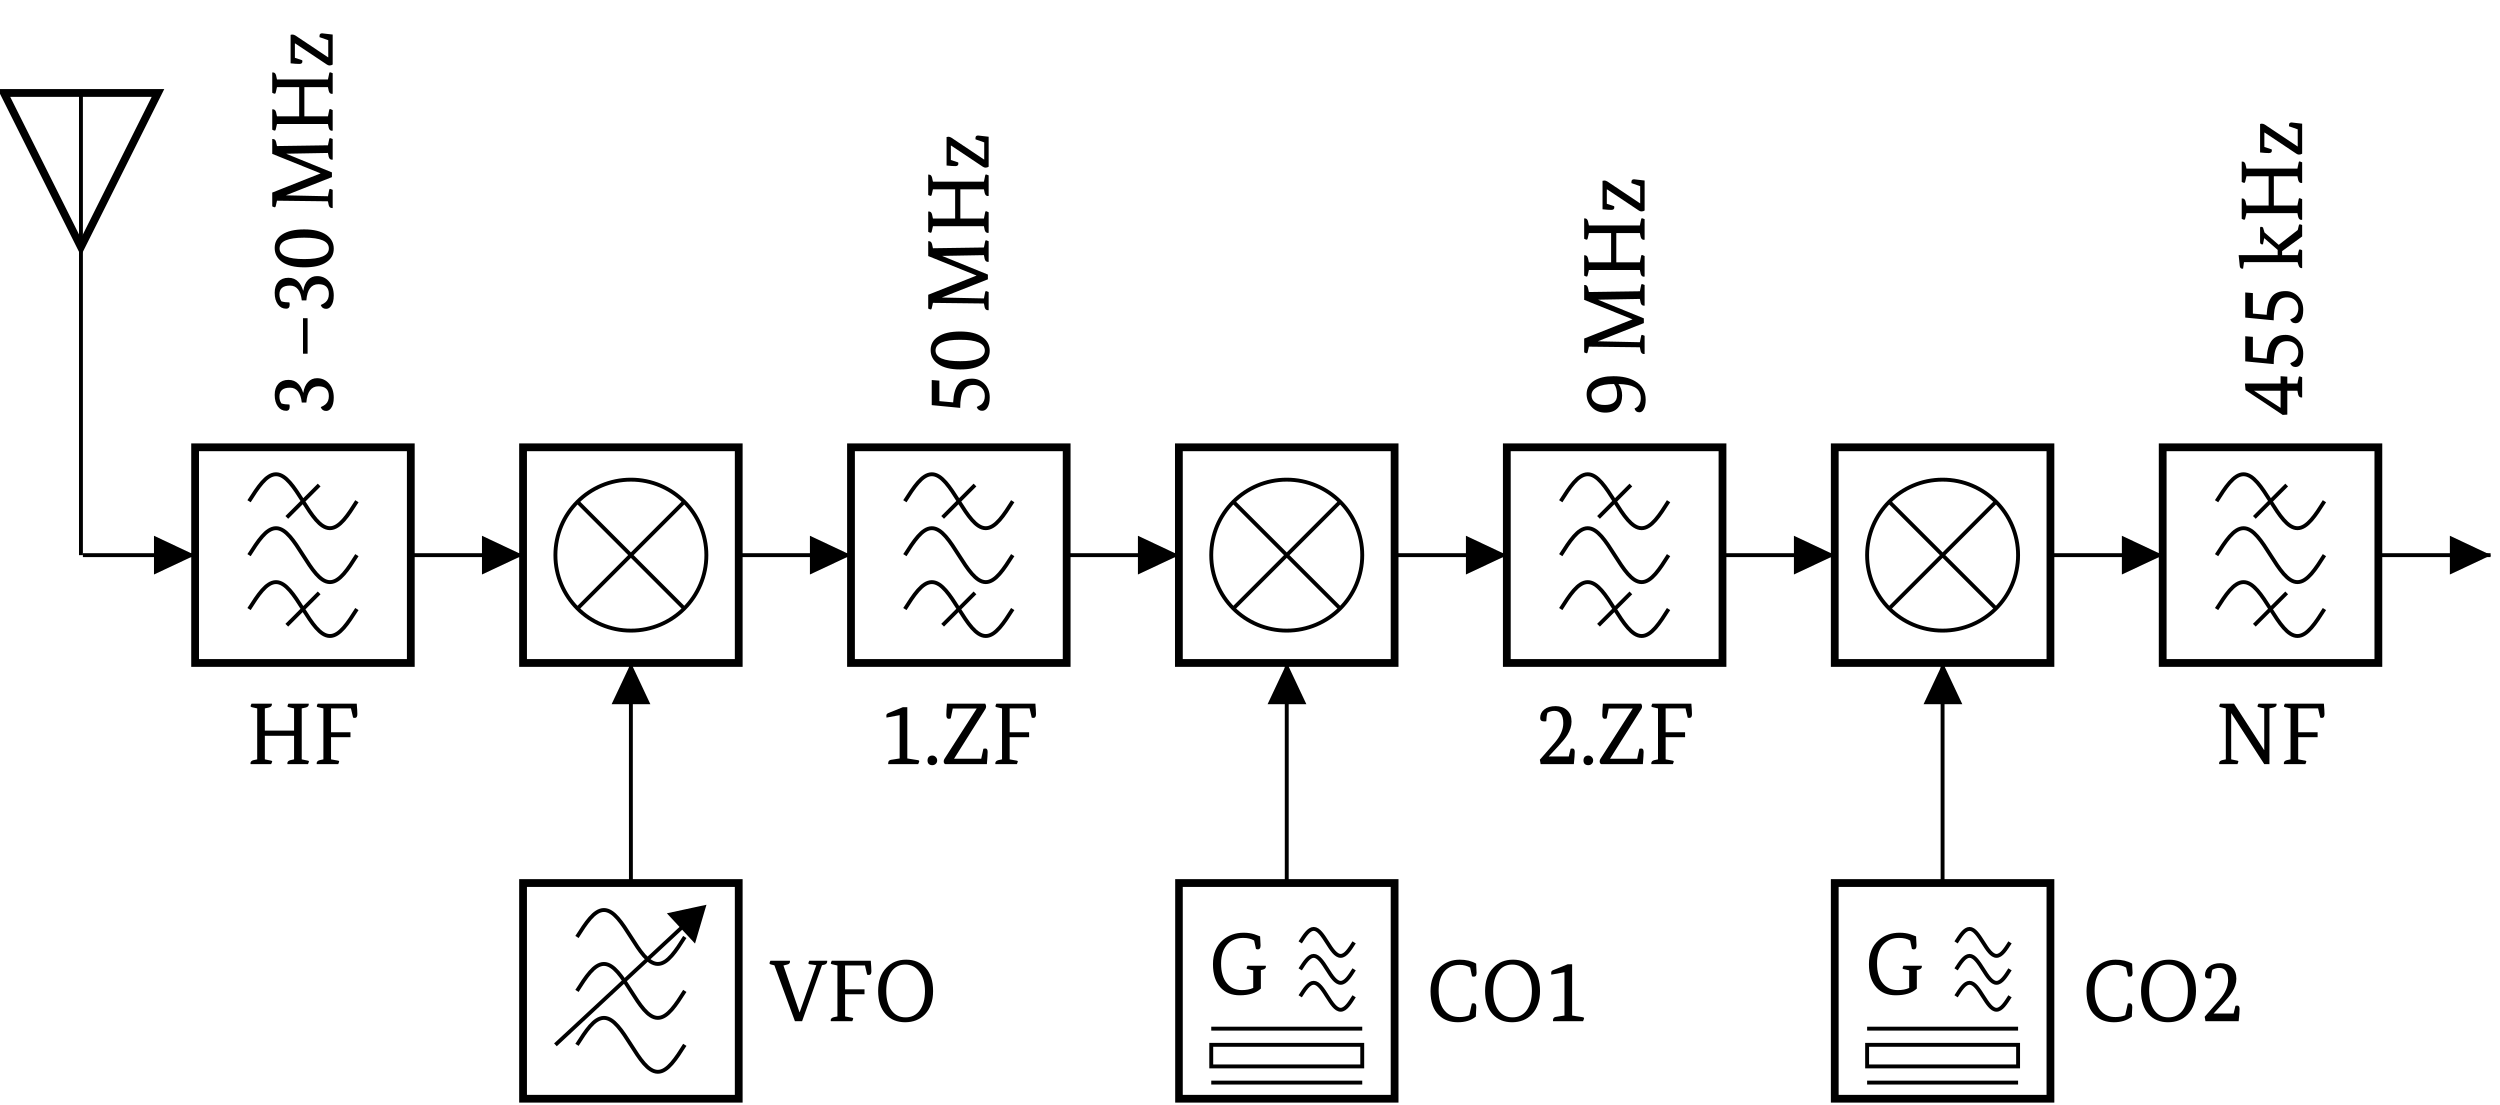 <?xml version="1.0" encoding="UTF-8"?>
<svg xmlns="http://www.w3.org/2000/svg" xmlns:xlink="http://www.w3.org/1999/xlink" width="255.279" height="112.84" viewBox="0 0 255.279 112.84">
<defs>
<g>
<g id="glyph-0-0">
<path d="M 2.594 -6.172 C 2.594 -6.141 2.594 -6.113 2.594 -6.094 C 2.594 -5.938 2.492 -5.832 2.297 -5.781 L 1.875 -5.688 L 1.875 -3.422 L 4.859 -3.422 L 4.859 -5.688 L 4.312 -5.812 C 4.227 -5.832 4.188 -5.867 4.188 -5.922 C 4.188 -5.973 4.219 -6.055 4.281 -6.172 L 6.359 -6.172 C 6.359 -6.141 6.359 -6.113 6.359 -6.094 C 6.359 -5.938 6.258 -5.832 6.062 -5.781 L 5.641 -5.688 L 5.641 -0.484 L 6.25 -0.359 C 6.332 -0.348 6.375 -0.316 6.375 -0.266 C 6.375 -0.234 6.344 -0.145 6.281 0 L 4.188 0 C 4.176 -0.02 4.172 -0.047 4.172 -0.078 C 4.172 -0.242 4.273 -0.352 4.484 -0.406 L 4.859 -0.484 L 4.859 -2.891 L 1.875 -2.891 L 1.875 -0.484 L 2.5 -0.359 C 2.582 -0.348 2.625 -0.316 2.625 -0.266 C 2.625 -0.234 2.586 -0.145 2.516 0 L 0.422 0 C 0.41 -0.02 0.406 -0.047 0.406 -0.078 C 0.406 -0.242 0.508 -0.352 0.719 -0.406 L 1.094 -0.484 L 1.094 -5.688 L 0.547 -5.812 C 0.461 -5.832 0.422 -5.867 0.422 -5.922 C 0.422 -5.973 0.453 -6.055 0.516 -6.172 Z M 2.594 -6.172 "/>
</g>
<g id="glyph-0-1">
<path d="M 4.5 -6.172 C 4.539 -5.672 4.562 -5.316 4.562 -5.109 C 4.562 -4.848 4.477 -4.719 4.312 -4.719 C 4.25 -4.719 4.188 -4.727 4.125 -4.75 L 3.906 -5.688 L 1.875 -5.688 L 1.875 -3.25 L 3.859 -3.25 L 3.859 -2.75 L 1.875 -2.75 L 1.875 -0.484 L 2.578 -0.359 C 2.66 -0.348 2.703 -0.316 2.703 -0.266 C 2.703 -0.234 2.672 -0.145 2.609 0 L 0.422 0 C 0.41 -0.02 0.406 -0.047 0.406 -0.078 C 0.406 -0.242 0.508 -0.352 0.719 -0.406 L 1.094 -0.484 L 1.094 -5.688 L 0.547 -5.812 C 0.461 -5.832 0.422 -5.867 0.422 -5.922 C 0.422 -5.973 0.453 -6.055 0.516 -6.172 Z M 4.5 -6.172 "/>
</g>
<g id="glyph-0-2">
<path d="M 2.031 -0.578 L 2.031 -5 L 0.688 -4.75 C 0.676 -4.82 0.672 -4.883 0.672 -4.938 C 0.672 -5.07 0.742 -5.164 0.891 -5.219 L 2.359 -5.812 L 2.812 -5.812 L 2.812 -0.578 L 3.891 -0.406 C 3.984 -0.395 4.031 -0.359 4.031 -0.297 C 4.031 -0.242 3.992 -0.145 3.922 0 L 0.859 0 C 0.859 -0.02 0.859 -0.047 0.859 -0.078 C 0.859 -0.285 0.953 -0.406 1.141 -0.438 Z M 2.031 -0.578 "/>
</g>
<g id="glyph-0-3">
<path d="M 0.406 -0.375 C 0.406 -0.52 0.445 -0.641 0.531 -0.734 C 0.625 -0.828 0.742 -0.875 0.891 -0.875 C 1.023 -0.875 1.141 -0.828 1.234 -0.734 C 1.336 -0.641 1.391 -0.52 1.391 -0.375 C 1.391 -0.227 1.336 -0.109 1.234 -0.016 C 1.141 0.066 1.023 0.109 0.891 0.109 C 0.742 0.109 0.625 0.066 0.531 -0.016 C 0.445 -0.109 0.406 -0.227 0.406 -0.375 Z M 0.406 -0.375 "/>
</g>
<g id="glyph-0-4">
<path d="M 3.641 -5.656 L 3.641 -5.672 L 1.203 -5.672 L 1 -4.672 C 0.938 -4.641 0.867 -4.625 0.797 -4.625 C 0.629 -4.625 0.547 -4.754 0.547 -5.016 C 0.547 -5.266 0.566 -5.648 0.609 -6.172 L 4.516 -6.172 C 4.578 -6.078 4.609 -5.977 4.609 -5.875 C 4.609 -5.781 4.578 -5.688 4.516 -5.594 L 1.344 -0.562 L 1.344 -0.547 L 4.109 -0.547 L 4.328 -1.562 C 4.391 -1.582 4.461 -1.594 4.547 -1.594 C 4.691 -1.594 4.766 -1.473 4.766 -1.234 C 4.766 -1.016 4.738 -0.602 4.688 0 L 0.438 0 C 0.332 -0.039 0.281 -0.133 0.281 -0.281 C 0.281 -0.363 0.301 -0.441 0.344 -0.516 Z M 3.641 -5.656 "/>
</g>
<g id="glyph-0-5">
<path d="M 0.422 -0.453 L 1.938 -2.188 C 2.52 -2.863 2.812 -3.531 2.812 -4.188 C 2.812 -5.02 2.508 -5.438 1.906 -5.438 C 1.676 -5.438 1.441 -5.375 1.203 -5.25 C 1.129 -5.008 1.086 -4.719 1.078 -4.375 C 1.004 -4.363 0.938 -4.359 0.875 -4.359 C 0.594 -4.359 0.453 -4.473 0.453 -4.703 C 0.453 -5.066 0.594 -5.359 0.875 -5.578 C 1.156 -5.805 1.539 -5.922 2.031 -5.922 C 2.508 -5.922 2.898 -5.781 3.203 -5.5 C 3.504 -5.227 3.656 -4.844 3.656 -4.344 C 3.656 -3.895 3.516 -3.441 3.234 -2.984 C 3.055 -2.691 2.754 -2.316 2.328 -1.859 L 1.344 -0.797 L 1.344 -0.781 L 3.375 -0.781 L 3.562 -1.562 C 3.613 -1.582 3.676 -1.594 3.75 -1.594 C 3.906 -1.594 3.984 -1.477 3.984 -1.25 C 3.984 -1.008 3.953 -0.594 3.891 0 L 0.5 0 Z M 0.422 -0.453 "/>
</g>
<g id="glyph-0-6">
<path d="M 6.266 -6.172 C 6.273 -6.141 6.281 -6.113 6.281 -6.094 C 6.281 -5.938 6.176 -5.832 5.969 -5.781 L 5.547 -5.688 L 5.547 0 L 5.016 0 L 1.656 -5.188 L 1.641 -5.188 L 1.641 -0.484 L 2.25 -0.359 C 2.332 -0.348 2.375 -0.316 2.375 -0.266 C 2.375 -0.234 2.344 -0.145 2.281 0 L 0.422 0 C 0.41 -0.02 0.406 -0.047 0.406 -0.078 C 0.406 -0.242 0.508 -0.352 0.719 -0.406 L 1.094 -0.484 L 1.094 -5.688 L 0.547 -5.812 C 0.461 -5.832 0.422 -5.867 0.422 -5.922 C 0.422 -5.973 0.453 -6.055 0.516 -6.172 L 1.938 -6.172 L 5 -1.438 L 5.016 -1.438 L 5.016 -5.688 L 4.453 -5.812 C 4.367 -5.832 4.328 -5.867 4.328 -5.922 C 4.328 -5.973 4.363 -6.055 4.438 -6.172 Z M 6.266 -6.172 "/>
</g>
<g id="glyph-0-7">
<path d="M 5.859 -2.906 C 5.867 -2.883 5.875 -2.859 5.875 -2.828 C 5.875 -2.672 5.77 -2.566 5.562 -2.516 L 5.359 -2.469 L 5.359 -0.578 C 4.867 -0.117 4.148 0.109 3.203 0.109 C 2.398 0.109 1.754 -0.145 1.266 -0.656 C 0.734 -1.219 0.469 -2.02 0.469 -3.062 C 0.469 -4.133 0.812 -4.961 1.5 -5.547 C 2.07 -6.035 2.773 -6.281 3.609 -6.281 C 4.004 -6.281 4.363 -6.227 4.688 -6.125 C 4.719 -6.113 4.914 -6.039 5.281 -5.906 C 5.312 -5.469 5.328 -5.16 5.328 -4.984 C 5.328 -4.711 5.238 -4.578 5.062 -4.578 C 4.988 -4.578 4.922 -4.594 4.859 -4.625 L 4.672 -5.484 C 4.379 -5.66 4.008 -5.75 3.562 -5.75 C 2.926 -5.75 2.406 -5.551 2 -5.156 C 1.531 -4.688 1.297 -4.016 1.297 -3.141 C 1.297 -2.266 1.492 -1.586 1.891 -1.109 C 2.266 -0.648 2.773 -0.422 3.422 -0.422 C 3.859 -0.422 4.242 -0.492 4.578 -0.641 L 4.578 -2.438 L 4.031 -2.562 C 3.945 -2.57 3.906 -2.602 3.906 -2.656 C 3.906 -2.707 3.938 -2.789 4 -2.906 Z M 5.859 -2.906 "/>
</g>
<g id="glyph-0-8">
<path d="M 5.844 -6.172 C 5.844 -6.141 5.844 -6.113 5.844 -6.094 C 5.844 -5.926 5.742 -5.816 5.547 -5.766 L 5.312 -5.719 L 3.281 0 L 2.547 0 L 0.453 -5.703 L 0.078 -5.797 C -0.004 -5.816 -0.047 -5.859 -0.047 -5.922 C -0.047 -5.973 -0.012 -6.055 0.047 -6.172 L 2.031 -6.172 C 2.039 -6.141 2.047 -6.113 2.047 -6.094 C 2.047 -5.926 1.945 -5.82 1.75 -5.781 L 1.375 -5.688 L 3.016 -0.906 L 3.031 -0.906 L 4.734 -5.719 L 4.047 -5.812 C 3.961 -5.832 3.922 -5.867 3.922 -5.922 C 3.922 -5.961 3.953 -6.047 4.016 -6.172 Z M 5.844 -6.172 "/>
</g>
<g id="glyph-0-9">
<path d="M 3.266 -0.391 C 3.879 -0.391 4.363 -0.629 4.719 -1.109 C 5.07 -1.586 5.25 -2.242 5.25 -3.078 C 5.25 -3.91 5.062 -4.566 4.688 -5.047 C 4.32 -5.535 3.836 -5.781 3.234 -5.781 C 2.629 -5.781 2.156 -5.535 1.812 -5.047 C 1.469 -4.566 1.297 -3.91 1.297 -3.078 C 1.297 -2.242 1.473 -1.586 1.828 -1.109 C 2.18 -0.629 2.66 -0.391 3.266 -0.391 Z M 3.219 0.109 C 2.406 0.109 1.75 -0.16 1.25 -0.703 C 0.727 -1.273 0.469 -2.066 0.469 -3.078 C 0.469 -4.086 0.75 -4.879 1.312 -5.453 C 1.82 -6.004 2.492 -6.281 3.328 -6.281 C 4.16 -6.281 4.82 -6.004 5.312 -5.453 C 5.82 -4.891 6.078 -4.098 6.078 -3.078 C 6.078 -2.078 5.801 -1.285 5.25 -0.703 C 4.727 -0.16 4.051 0.109 3.219 0.109 Z M 3.219 0.109 "/>
</g>
<g id="glyph-0-10">
<path d="M 3.422 -0.422 C 3.797 -0.422 4.129 -0.484 4.422 -0.609 L 4.688 -1.797 C 4.75 -1.816 4.816 -1.828 4.891 -1.828 C 5.055 -1.828 5.141 -1.695 5.141 -1.438 L 5.094 -0.469 C 4.613 -0.082 4.004 0.109 3.266 0.109 C 2.473 0.109 1.832 -0.125 1.344 -0.594 C 0.758 -1.133 0.469 -1.957 0.469 -3.062 C 0.469 -4.102 0.789 -4.922 1.438 -5.516 C 1.988 -6.023 2.66 -6.281 3.453 -6.281 C 4.109 -6.281 4.664 -6.145 5.125 -5.875 C 5.156 -5.445 5.172 -5.133 5.172 -4.938 C 5.172 -4.676 5.082 -4.547 4.906 -4.547 C 4.844 -4.547 4.773 -4.555 4.703 -4.578 L 4.516 -5.469 C 4.203 -5.656 3.848 -5.75 3.453 -5.75 C 2.828 -5.75 2.32 -5.547 1.938 -5.141 C 1.508 -4.68 1.297 -4.016 1.297 -3.141 C 1.297 -2.223 1.504 -1.531 1.922 -1.062 C 2.297 -0.633 2.797 -0.422 3.422 -0.422 Z M 3.422 -0.422 "/>
</g>
<g id="glyph-1-0">
<path d="M -3.156 -1.391 C -3.27 -2.398 -3.672 -2.906 -4.359 -2.906 C -5.078 -2.906 -5.438 -2.602 -5.438 -2 C -5.438 -1.727 -5.367 -1.492 -5.234 -1.297 C -4.992 -1.223 -4.723 -1.188 -4.422 -1.188 C -4.398 -1.113 -4.391 -1.039 -4.391 -0.969 C -4.391 -0.688 -4.508 -0.547 -4.75 -0.547 C -5.094 -0.547 -5.375 -0.691 -5.594 -0.984 C -5.812 -1.285 -5.922 -1.68 -5.922 -2.172 C -5.922 -2.648 -5.797 -3.023 -5.547 -3.297 C -5.297 -3.566 -4.953 -3.703 -4.516 -3.703 C -4.098 -3.703 -3.758 -3.562 -3.5 -3.281 C -3.312 -3.094 -3.148 -2.797 -3.016 -2.391 L -3 -2.391 C -2.926 -2.859 -2.766 -3.223 -2.516 -3.484 C -2.273 -3.742 -1.969 -3.875 -1.594 -3.875 C -1.102 -3.875 -0.695 -3.691 -0.375 -3.328 C -0.051 -2.961 0.109 -2.484 0.109 -1.891 C 0.109 -1.41 0.012 -1.051 -0.172 -0.812 C -0.305 -0.625 -0.473 -0.531 -0.672 -0.531 C -0.941 -0.531 -1.125 -0.66 -1.219 -0.922 C -0.988 -1.023 -0.82 -1.125 -0.719 -1.219 C -0.5 -1.414 -0.391 -1.691 -0.391 -2.047 C -0.391 -2.711 -0.742 -3.047 -1.453 -3.047 C -2.191 -3.047 -2.602 -2.492 -2.688 -1.391 Z M -3.156 -1.391 "/>
</g>
<g id="glyph-1-1">
<path d="M -2.562 -4.047 L -2.562 -0.422 L -3.031 -0.422 L -3.031 -4.047 Z M -2.562 -4.047 "/>
</g>
<g id="glyph-1-2">
<path d="M -0.391 -2.234 C -0.391 -2.961 -1.227 -3.328 -2.906 -3.328 C -4.582 -3.328 -5.422 -2.961 -5.422 -2.234 C -5.422 -1.504 -4.582 -1.141 -2.906 -1.141 C -1.227 -1.141 -0.391 -1.504 -0.391 -2.234 Z M 0.109 -2.203 C 0.109 -1.617 -0.141 -1.16 -0.641 -0.828 C -1.16 -0.473 -1.914 -0.297 -2.906 -0.297 C -3.883 -0.297 -4.641 -0.484 -5.172 -0.859 C -5.672 -1.211 -5.922 -1.688 -5.922 -2.281 C -5.922 -2.863 -5.672 -3.316 -5.172 -3.641 C -4.648 -3.992 -3.895 -4.172 -2.906 -4.172 C -1.926 -4.172 -1.172 -3.984 -0.641 -3.609 C -0.141 -3.254 0.109 -2.785 0.109 -2.203 Z M 0.109 -2.203 "/>
</g>
<g id="glyph-1-3">
<path d="M -0.484 -6.016 L -4.719 -5.938 L -4.719 -5.922 L -0.078 -4.031 L -0.078 -3.547 L -4.75 -1.703 L -4.75 -1.688 L -0.484 -1.594 L -0.359 -2.219 C -0.348 -2.301 -0.316 -2.344 -0.266 -2.344 C -0.234 -2.344 -0.145 -2.312 0 -2.25 L 0 -0.391 C -0.02 -0.391 -0.047 -0.391 -0.078 -0.391 C -0.242 -0.391 -0.352 -0.488 -0.406 -0.688 L -0.484 -1.078 L -5.688 -1.141 L -5.812 -0.594 C -5.832 -0.508 -5.867 -0.469 -5.922 -0.469 C -5.973 -0.469 -6.055 -0.5 -6.172 -0.562 L -6.172 -1.969 L -1.25 -3.922 L -1.25 -3.938 L -6.172 -5.922 L -6.172 -7.438 C -6.141 -7.438 -6.113 -7.438 -6.094 -7.438 C -5.938 -7.438 -5.832 -7.336 -5.781 -7.141 L -5.688 -6.719 L -0.484 -6.797 L -0.359 -7.406 C -0.348 -7.488 -0.316 -7.531 -0.266 -7.531 C -0.234 -7.531 -0.145 -7.5 0 -7.438 L 0 -5.328 C -0.02 -5.328 -0.047 -5.328 -0.078 -5.328 C -0.242 -5.328 -0.352 -5.426 -0.406 -5.625 Z M -0.484 -6.016 "/>
</g>
<g id="glyph-1-4">
<path d="M -6.172 -2.594 C -6.141 -2.594 -6.113 -2.594 -6.094 -2.594 C -5.938 -2.594 -5.832 -2.492 -5.781 -2.297 L -5.688 -1.875 L -3.422 -1.875 L -3.422 -4.859 L -5.688 -4.859 L -5.812 -4.312 C -5.832 -4.227 -5.867 -4.188 -5.922 -4.188 C -5.973 -4.188 -6.055 -4.219 -6.172 -4.281 L -6.172 -6.359 C -6.141 -6.359 -6.113 -6.359 -6.094 -6.359 C -5.938 -6.359 -5.832 -6.258 -5.781 -6.062 L -5.688 -5.641 L -0.484 -5.641 L -0.359 -6.25 C -0.348 -6.332 -0.316 -6.375 -0.266 -6.375 C -0.234 -6.375 -0.145 -6.344 0 -6.281 L 0 -4.188 C -0.02 -4.176 -0.047 -4.172 -0.078 -4.172 C -0.242 -4.172 -0.352 -4.273 -0.406 -4.484 L -0.484 -4.859 L -2.891 -4.859 L -2.891 -1.875 L -0.484 -1.875 L -0.359 -2.5 C -0.348 -2.582 -0.316 -2.625 -0.266 -2.625 C -0.234 -2.625 -0.145 -2.586 0 -2.516 L 0 -0.422 C -0.02 -0.41 -0.047 -0.406 -0.078 -0.406 C -0.242 -0.406 -0.352 -0.508 -0.406 -0.719 L -0.484 -1.094 L -5.688 -1.094 L -5.812 -0.547 C -5.832 -0.461 -5.867 -0.422 -5.922 -0.422 C -5.973 -0.422 -6.055 -0.453 -6.172 -0.516 Z M -6.172 -2.594 "/>
</g>
<g id="glyph-1-5">
<path d="M -3.406 -0.469 C -3.625 -0.469 -3.922 -0.488 -4.297 -0.531 L -4.297 -3.438 C -4.234 -3.457 -4.172 -3.469 -4.109 -3.469 C -4.016 -3.469 -3.914 -3.438 -3.812 -3.375 L -0.469 -1.141 L -0.453 -1.141 L -0.453 -2.891 L -1.344 -3.203 C -1.344 -3.254 -1.344 -3.301 -1.344 -3.344 C -1.344 -3.508 -1.254 -3.594 -1.078 -3.594 C -1.016 -3.594 -0.656 -3.551 0 -3.469 L 0 -0.406 C -0.094 -0.344 -0.203 -0.312 -0.328 -0.312 C -0.41 -0.312 -0.5 -0.344 -0.594 -0.406 L -3.828 -2.562 L -3.859 -2.562 L -3.859 -1.094 L -3.109 -0.844 C -3.098 -0.789 -3.094 -0.75 -3.094 -0.719 C -3.094 -0.551 -3.195 -0.469 -3.406 -0.469 Z M -3.406 -0.469 "/>
</g>
<g id="glyph-1-6">
<path d="M -5.812 -1.125 L -5.812 -3.688 L -5.031 -3.625 L -5.031 -1.531 L -3.625 -1.406 C -3.582 -2.27 -3.398 -2.895 -3.078 -3.281 C -2.773 -3.645 -2.312 -3.828 -1.688 -3.828 C -1.195 -3.828 -0.773 -3.648 -0.422 -3.297 C -0.066 -2.941 0.109 -2.477 0.109 -1.906 C 0.109 -1.426 0.02 -1.066 -0.156 -0.828 C -0.289 -0.641 -0.461 -0.547 -0.672 -0.547 C -0.941 -0.547 -1.125 -0.676 -1.219 -0.938 C -0.969 -1.051 -0.801 -1.145 -0.719 -1.219 C -0.5 -1.426 -0.391 -1.707 -0.391 -2.062 C -0.391 -2.406 -0.5 -2.68 -0.719 -2.891 C -0.926 -3.086 -1.195 -3.188 -1.531 -3.188 C -2.02 -3.188 -2.367 -3 -2.578 -2.625 C -2.797 -2.258 -2.906 -1.664 -2.906 -0.844 Z M -5.812 -1.125 "/>
</g>
<g id="glyph-1-7">
<path d="M -1.047 -2.969 C -1.398 -3.156 -1.941 -3.258 -2.672 -3.281 C -2.422 -2.969 -2.297 -2.578 -2.297 -2.109 C -2.297 -1.598 -2.43 -1.188 -2.703 -0.875 C -2.992 -0.531 -3.43 -0.359 -4.016 -0.359 C -4.609 -0.359 -5.082 -0.562 -5.438 -0.969 C -5.758 -1.32 -5.922 -1.75 -5.922 -2.25 C -5.922 -2.844 -5.66 -3.301 -5.141 -3.625 C -4.648 -3.926 -4 -4.078 -3.188 -4.078 C -2.289 -4.078 -1.555 -3.91 -0.984 -3.578 C -0.254 -3.16 0.109 -2.523 0.109 -1.672 C 0.109 -1.254 0.039 -0.93 -0.094 -0.703 C -0.207 -0.492 -0.352 -0.391 -0.531 -0.391 C -0.789 -0.391 -0.957 -0.52 -1.031 -0.781 C -0.602 -0.957 -0.391 -1.305 -0.391 -1.828 C -0.391 -2.367 -0.609 -2.75 -1.047 -2.969 Z M -2.812 -2.156 C -2.812 -2.633 -2.914 -3.008 -3.125 -3.281 C -3.883 -3.281 -4.461 -3.172 -4.859 -2.953 C -5.234 -2.754 -5.422 -2.484 -5.422 -2.141 C -5.422 -1.836 -5.305 -1.598 -5.078 -1.422 C -4.848 -1.234 -4.516 -1.141 -4.078 -1.141 C -3.234 -1.141 -2.812 -1.477 -2.812 -2.156 Z M -2.812 -2.156 "/>
</g>
<g id="glyph-1-8">
<path d="M -1.984 -0.125 L -5.781 -2.656 L -5.844 -3.328 L -2.203 -3.328 L -2.203 -4.078 L -1.516 -4.031 L -1.516 -3.328 L -0.484 -3.328 L -0.359 -3.938 C -0.348 -4.02 -0.316 -4.062 -0.266 -4.062 C -0.234 -4.062 -0.145 -4.031 0 -3.969 L 0 -1.906 C -0.02 -1.906 -0.047 -1.906 -0.078 -1.906 C -0.242 -1.906 -0.352 -2.004 -0.406 -2.203 L -0.484 -2.594 L -1.516 -2.594 L -1.516 -0.156 Z M -2.203 -0.859 L -2.203 -2.594 L -4.891 -2.594 L -4.891 -2.578 L -2.219 -0.859 Z M -2.203 -0.859 "/>
</g>
<g id="glyph-1-9">
<path d="M -0.469 -0.828 L -5.938 -0.828 L -6.031 -0.172 C -6.051 -0.16 -6.078 -0.156 -6.109 -0.156 C -6.273 -0.156 -6.363 -0.266 -6.375 -0.484 L -6.484 -1.547 L -2.5 -1.547 L -2.5 -2.078 L -3.875 -3.281 L -4 -2.656 C -4.039 -2.645 -4.066 -2.641 -4.078 -2.641 C -4.223 -2.641 -4.297 -2.723 -4.297 -2.891 L -4.297 -4.328 C -4.297 -4.398 -4.266 -4.438 -4.203 -4.438 C -4.148 -4.438 -4.082 -4.414 -4 -4.375 L -3.844 -3.859 L -2.391 -2.594 L -0.453 -4.109 L -0.344 -4.562 C -0.332 -4.645 -0.297 -4.688 -0.234 -4.688 C -0.148 -4.688 -0.07 -4.66 0 -4.609 L 0 -3.453 L -2.047 -1.953 L -2.047 -1.547 L -0.453 -1.547 L -0.344 -2 C -0.332 -2.082 -0.297 -2.125 -0.234 -2.125 C -0.148 -2.125 -0.07 -2.094 0 -2.031 L 0 -0.219 C -0.02 -0.219 -0.039 -0.219 -0.062 -0.219 C -0.195 -0.219 -0.297 -0.305 -0.359 -0.484 Z M -0.469 -0.828 "/>
</g>
</g>
<clipPath id="clip-0">
<path clip-rule="nonzero" d="M 0 0.078 L 28 0.078 L 28 37 L 0 37 Z M 0 0.078 "/>
</clipPath>
<clipPath id="clip-1">
<path clip-rule="nonzero" d="M 209 56 L 254.559 56 L 254.559 57 L 209 57 Z M 209 56 "/>
</clipPath>
<clipPath id="clip-2">
<path clip-rule="nonzero" d="M 250 54 L 254.559 54 L 254.559 59 L 250 59 Z M 250 54 "/>
</clipPath>
<clipPath id="clip-3">
<path clip-rule="nonzero" d="M 53 89 L 76 89 L 76 112.602 L 53 112.602 Z M 53 89 "/>
</clipPath>
<clipPath id="clip-4">
<path clip-rule="nonzero" d="M 53 98 L 76 98 L 76 112.602 L 53 112.602 Z M 53 98 "/>
</clipPath>
<clipPath id="clip-5">
<path clip-rule="nonzero" d="M 51 89 L 76 89 L 76 112.602 L 51 112.602 Z M 51 89 "/>
</clipPath>
<clipPath id="clip-6">
<path clip-rule="nonzero" d="M 120 89 L 143 89 L 143 112.602 L 120 112.602 Z M 120 89 "/>
</clipPath>
<clipPath id="clip-7">
<path clip-rule="nonzero" d="M 186 89 L 210 89 L 210 112.602 L 186 112.602 Z M 186 89 "/>
</clipPath>
</defs>
<path fill="none" stroke-width="0.399" stroke-linecap="butt" stroke-linejoin="miter" stroke="rgb(0%, 0%, 0%)" stroke-opacity="1" stroke-miterlimit="10" d="M 0.002 -0.001 L 11.495 -0.001 M 33.585 -0.001 L 45.082 -0.001 " transform="matrix(0.997, 0, 0, -0.997, 8.463, 56.686)"/>
<path fill="none" stroke-width="0.399" stroke-linecap="butt" stroke-linejoin="miter" stroke="rgb(0%, 0%, 0%)" stroke-opacity="1" stroke-miterlimit="10" d="M -0.198 -0.001 L -0.198 47.335 " transform="matrix(0.997, 0, 0, -0.997, 8.463, 56.686)"/>
<g clip-path="url(#clip-0)">
<path fill="none" stroke-width="0.797" stroke-linecap="butt" stroke-linejoin="miter" stroke="rgb(0%, 0%, 0%)" stroke-opacity="1" stroke-miterlimit="10" d="M -0.198 47.335 L 7.691 47.335 L -0.198 31.556 L -8.087 47.335 L -0.198 47.335 " transform="matrix(0.997, 0, 0, -0.997, 8.463, 56.686)"/>
</g>
<path fill="none" stroke-width="0.797" stroke-linecap="butt" stroke-linejoin="miter" stroke="rgb(0%, 0%, 0%)" stroke-opacity="1" stroke-miterlimit="10" d="M 11.495 11.045 L 33.585 11.045 L 33.585 -11.044 L 11.495 -11.044 Z M 11.495 11.045 " transform="matrix(0.997, 0, 0, -0.997, 8.463, 56.686)"/>
<path fill-rule="nonzero" fill="rgb(0%, 0%, 0%)" fill-opacity="1" d="M 15.723 56.688 L 15.723 58.664 L 19.926 56.688 L 15.723 54.707 Z M 15.723 56.688 "/>
<path fill="none" stroke-width="0.399" stroke-linecap="butt" stroke-linejoin="miter" stroke="rgb(0%, 0%, 0%)" stroke-opacity="1" stroke-miterlimit="10" d="M 17.018 5.522 C 17.919 6.936 18.781 8.284 19.78 8.284 C 20.779 8.284 21.641 6.936 22.542 5.522 C 23.443 4.108 24.301 2.76 25.303 2.76 C 26.302 2.76 27.164 4.108 28.065 5.522 M 24.199 7.179 L 20.885 3.865 " transform="matrix(0.997, 0, 0, -0.997, 8.463, 56.686)"/>
<path fill="none" stroke-width="0.399" stroke-linecap="butt" stroke-linejoin="miter" stroke="rgb(0%, 0%, 0%)" stroke-opacity="1" stroke-miterlimit="10" d="M 17.018 -0.001 C 17.919 1.413 18.781 2.76 19.78 2.76 C 20.779 2.76 21.641 1.413 22.542 -0.001 C 23.443 -1.415 24.301 -2.763 25.303 -2.763 C 26.302 -2.763 27.164 -1.415 28.065 -0.001 " transform="matrix(0.997, 0, 0, -0.997, 8.463, 56.686)"/>
<path fill="none" stroke-width="0.399" stroke-linecap="butt" stroke-linejoin="miter" stroke="rgb(0%, 0%, 0%)" stroke-opacity="1" stroke-miterlimit="10" d="M 17.018 -5.521 C 17.919 -4.11 18.781 -2.763 19.78 -2.763 C 20.779 -2.763 21.641 -4.11 22.542 -5.521 C 23.443 -6.935 24.301 -8.282 25.303 -8.282 C 26.302 -8.282 27.164 -6.935 28.065 -5.521 M 24.199 -3.868 L 20.885 -7.178 " transform="matrix(0.997, 0, 0, -0.997, 8.463, 56.686)"/>
<g fill="rgb(0%, 0%, 0%)" fill-opacity="1">
<use xlink:href="#glyph-0-0" x="25.169" y="78.025"/>
<use xlink:href="#glyph-0-1" x="31.928" y="78.025"/>
</g>
<path fill-rule="nonzero" fill="rgb(0%, 0%, 0%)" fill-opacity="1" d="M 49.215 56.688 L 49.215 58.664 L 53.418 56.688 L 49.215 54.707 Z M 49.215 56.688 "/>
<path fill="none" stroke-width="0.797" stroke-linecap="butt" stroke-linejoin="miter" stroke="rgb(0%, 0%, 0%)" stroke-opacity="1" stroke-miterlimit="10" d="M 45.082 11.045 L 67.171 11.045 L 67.171 -11.044 L 45.082 -11.044 Z M 45.082 11.045 " transform="matrix(0.997, 0, 0, -0.997, 8.463, 56.686)"/>
<path fill="none" stroke-width="0.399" stroke-linecap="butt" stroke-linejoin="miter" stroke="rgb(0%, 0%, 0%)" stroke-opacity="1" stroke-miterlimit="10" d="M 63.857 -0.001 C 63.857 4.269 60.398 7.731 56.129 7.731 C 51.855 7.731 48.396 4.269 48.396 -0.001 C 48.396 -4.271 51.855 -7.73 56.129 -7.73 C 60.398 -7.73 63.857 -4.271 63.857 -0.001 Z M 63.857 -0.001 " transform="matrix(0.997, 0, 0, -0.997, 8.463, 56.686)"/>
<path fill="none" stroke-width="0.399" stroke-linecap="butt" stroke-linejoin="miter" stroke="rgb(0%, 0%, 0%)" stroke-opacity="1" stroke-miterlimit="10" d="M 50.66 5.467 L 61.593 -5.466 M 61.593 5.467 L 50.66 -5.466 " transform="matrix(0.997, 0, 0, -0.997, 8.463, 56.686)"/>
<path fill="none" stroke-width="0.399" stroke-linecap="butt" stroke-linejoin="miter" stroke="rgb(0%, 0%, 0%)" stroke-opacity="1" stroke-miterlimit="10" d="M 67.171 -0.001 L 78.669 -0.001 M 100.758 -0.001 L 112.251 -0.001 " transform="matrix(0.997, 0, 0, -0.997, 8.463, 56.686)"/>
<path fill="none" stroke-width="0.797" stroke-linecap="butt" stroke-linejoin="miter" stroke="rgb(0%, 0%, 0%)" stroke-opacity="1" stroke-miterlimit="10" d="M 78.669 11.045 L 100.758 11.045 L 100.758 -11.044 L 78.669 -11.044 Z M 78.669 11.045 " transform="matrix(0.997, 0, 0, -0.997, 8.463, 56.686)"/>
<path fill-rule="nonzero" fill="rgb(0%, 0%, 0%)" fill-opacity="1" d="M 82.703 56.688 L 82.703 58.664 L 86.91 56.688 L 82.703 54.707 Z M 82.703 56.688 "/>
<path fill="none" stroke-width="0.399" stroke-linecap="butt" stroke-linejoin="miter" stroke="rgb(0%, 0%, 0%)" stroke-opacity="1" stroke-miterlimit="10" d="M 84.188 5.522 C 85.089 6.936 85.951 8.284 86.95 8.284 C 87.953 8.284 88.81 6.936 89.711 5.522 C 90.612 4.108 91.474 2.76 92.473 2.76 C 93.472 2.76 94.334 4.108 95.235 5.522 M 91.368 7.179 L 88.054 3.865 " transform="matrix(0.997, 0, 0, -0.997, 8.463, 56.686)"/>
<path fill="none" stroke-width="0.399" stroke-linecap="butt" stroke-linejoin="miter" stroke="rgb(0%, 0%, 0%)" stroke-opacity="1" stroke-miterlimit="10" d="M 84.188 -0.001 C 85.089 1.413 85.951 2.76 86.95 2.76 C 87.953 2.76 88.81 1.413 89.711 -0.001 C 90.612 -1.415 91.474 -2.763 92.473 -2.763 C 93.472 -2.763 94.334 -1.415 95.235 -0.001 " transform="matrix(0.997, 0, 0, -0.997, 8.463, 56.686)"/>
<path fill="none" stroke-width="0.399" stroke-linecap="butt" stroke-linejoin="miter" stroke="rgb(0%, 0%, 0%)" stroke-opacity="1" stroke-miterlimit="10" d="M 84.188 -5.521 C 85.089 -4.11 85.951 -2.763 86.95 -2.763 C 87.953 -2.763 88.81 -4.11 89.711 -5.521 C 90.612 -6.935 91.474 -8.282 92.473 -8.282 C 93.472 -8.282 94.334 -6.935 95.235 -5.521 M 91.368 -3.868 L 88.054 -7.178 " transform="matrix(0.997, 0, 0, -0.997, 8.463, 56.686)"/>
<g fill="rgb(0%, 0%, 0%)" fill-opacity="1">
<use xlink:href="#glyph-0-2" x="89.834" y="78.025"/>
<use xlink:href="#glyph-0-3" x="94.305" y="78.025"/>
<use xlink:href="#glyph-0-4" x="96.084" y="78.025"/>
<use xlink:href="#glyph-0-1" x="101.225" y="78.025"/>
</g>
<path fill-rule="nonzero" fill="rgb(0%, 0%, 0%)" fill-opacity="1" d="M 116.195 56.688 L 116.195 58.664 L 120.398 56.688 L 116.195 54.707 Z M 116.195 56.688 "/>
<path fill="none" stroke-width="0.797" stroke-linecap="butt" stroke-linejoin="miter" stroke="rgb(0%, 0%, 0%)" stroke-opacity="1" stroke-miterlimit="10" d="M 112.251 11.045 L 134.345 11.045 L 134.345 -11.044 L 112.251 -11.044 Z M 112.251 11.045 " transform="matrix(0.997, 0, 0, -0.997, 8.463, 56.686)"/>
<path fill="none" stroke-width="0.399" stroke-linecap="butt" stroke-linejoin="miter" stroke="rgb(0%, 0%, 0%)" stroke-opacity="1" stroke-miterlimit="10" d="M 131.031 -0.001 C 131.031 4.269 127.568 7.731 123.298 7.731 C 119.028 7.731 115.566 4.269 115.566 -0.001 C 115.566 -4.271 119.028 -7.73 123.298 -7.73 C 127.568 -7.73 131.031 -4.271 131.031 -0.001 Z M 131.031 -0.001 " transform="matrix(0.997, 0, 0, -0.997, 8.463, 56.686)"/>
<path fill="none" stroke-width="0.399" stroke-linecap="butt" stroke-linejoin="miter" stroke="rgb(0%, 0%, 0%)" stroke-opacity="1" stroke-miterlimit="10" d="M 117.83 5.467 L 128.767 -5.466 M 128.767 5.467 L 117.83 -5.466 " transform="matrix(0.997, 0, 0, -0.997, 8.463, 56.686)"/>
<path fill="none" stroke-width="0.399" stroke-linecap="butt" stroke-linejoin="miter" stroke="rgb(0%, 0%, 0%)" stroke-opacity="1" stroke-miterlimit="10" d="M 134.345 -0.001 L 145.838 -0.001 M 167.928 -0.001 L 179.425 -0.001 " transform="matrix(0.997, 0, 0, -0.997, 8.463, 56.686)"/>
<path fill="none" stroke-width="0.797" stroke-linecap="butt" stroke-linejoin="miter" stroke="rgb(0%, 0%, 0%)" stroke-opacity="1" stroke-miterlimit="10" d="M 145.838 11.045 L 167.928 11.045 L 167.928 -11.044 L 145.838 -11.044 Z M 145.838 11.045 " transform="matrix(0.997, 0, 0, -0.997, 8.463, 56.686)"/>
<path fill-rule="nonzero" fill="rgb(0%, 0%, 0%)" fill-opacity="1" d="M 149.688 56.688 L 149.688 58.664 L 153.891 56.688 L 149.688 54.707 Z M 149.688 56.688 "/>
<path fill="none" stroke-width="0.399" stroke-linecap="butt" stroke-linejoin="miter" stroke="rgb(0%, 0%, 0%)" stroke-opacity="1" stroke-miterlimit="10" d="M 151.362 5.522 C 152.263 6.936 153.124 8.284 154.123 8.284 C 155.122 8.284 155.984 6.936 156.885 5.522 C 157.786 4.108 158.644 2.76 159.647 2.76 C 160.646 2.76 161.507 4.108 162.404 5.522 M 158.542 7.179 L 155.228 3.865 " transform="matrix(0.997, 0, 0, -0.997, 8.463, 56.686)"/>
<path fill="none" stroke-width="0.399" stroke-linecap="butt" stroke-linejoin="miter" stroke="rgb(0%, 0%, 0%)" stroke-opacity="1" stroke-miterlimit="10" d="M 151.362 -0.001 C 152.263 1.413 153.124 2.76 154.123 2.76 C 155.122 2.76 155.984 1.413 156.885 -0.001 C 157.786 -1.415 158.644 -2.763 159.647 -2.763 C 160.646 -2.763 161.507 -1.415 162.404 -0.001 " transform="matrix(0.997, 0, 0, -0.997, 8.463, 56.686)"/>
<path fill="none" stroke-width="0.399" stroke-linecap="butt" stroke-linejoin="miter" stroke="rgb(0%, 0%, 0%)" stroke-opacity="1" stroke-miterlimit="10" d="M 151.362 -5.521 C 152.263 -4.11 153.124 -2.763 154.123 -2.763 C 155.122 -2.763 155.984 -4.11 156.885 -5.521 C 157.786 -6.935 158.644 -8.282 159.647 -8.282 C 160.646 -8.282 161.507 -6.935 162.404 -5.521 M 158.542 -3.868 L 155.228 -7.178 " transform="matrix(0.997, 0, 0, -0.997, 8.463, 56.686)"/>
<g fill="rgb(0%, 0%, 0%)" fill-opacity="1">
<use xlink:href="#glyph-0-5" x="156.816" y="78.025"/>
<use xlink:href="#glyph-0-3" x="161.287" y="78.025"/>
<use xlink:href="#glyph-0-4" x="163.066" y="78.025"/>
<use xlink:href="#glyph-0-1" x="168.207" y="78.025"/>
</g>
<path fill-rule="nonzero" fill="rgb(0%, 0%, 0%)" fill-opacity="1" d="M 183.18 56.688 L 183.18 58.664 L 187.383 56.688 L 183.18 54.707 Z M 183.18 56.688 "/>
<path fill="none" stroke-width="0.797" stroke-linecap="butt" stroke-linejoin="miter" stroke="rgb(0%, 0%, 0%)" stroke-opacity="1" stroke-miterlimit="10" d="M 179.425 11.045 L 201.515 11.045 L 201.515 -11.044 L 179.425 -11.044 Z M 179.425 11.045 " transform="matrix(0.997, 0, 0, -0.997, 8.463, 56.686)"/>
<path fill="none" stroke-width="0.399" stroke-linecap="butt" stroke-linejoin="miter" stroke="rgb(0%, 0%, 0%)" stroke-opacity="1" stroke-miterlimit="10" d="M 198.201 -0.001 C 198.201 4.269 194.742 7.731 190.468 7.731 C 186.198 7.731 182.739 4.269 182.739 -0.001 C 182.739 -4.271 186.198 -7.73 190.468 -7.73 C 194.742 -7.73 198.201 -4.271 198.201 -0.001 Z M 198.201 -0.001 " transform="matrix(0.997, 0, 0, -0.997, 8.463, 56.686)"/>
<path fill="none" stroke-width="0.399" stroke-linecap="butt" stroke-linejoin="miter" stroke="rgb(0%, 0%, 0%)" stroke-opacity="1" stroke-miterlimit="10" d="M 185.003 5.467 L 195.936 -5.466 M 195.936 5.467 L 185.003 -5.466 " transform="matrix(0.997, 0, 0, -0.997, 8.463, 56.686)"/>
<g clip-path="url(#clip-1)">
<path fill="none" stroke-width="0.399" stroke-linecap="butt" stroke-linejoin="miter" stroke="rgb(0%, 0%, 0%)" stroke-opacity="1" stroke-miterlimit="10" d="M 201.515 -0.001 L 213.012 -0.001 M 235.101 -0.001 L 246.595 -0.001 " transform="matrix(0.997, 0, 0, -0.997, 8.463, 56.686)"/>
</g>
<path fill="none" stroke-width="0.797" stroke-linecap="butt" stroke-linejoin="miter" stroke="rgb(0%, 0%, 0%)" stroke-opacity="1" stroke-miterlimit="10" d="M 213.012 11.045 L 235.101 11.045 L 235.101 -11.044 L 213.012 -11.044 Z M 213.012 11.045 " transform="matrix(0.997, 0, 0, -0.997, 8.463, 56.686)"/>
<path fill-rule="nonzero" fill="rgb(0%, 0%, 0%)" fill-opacity="1" d="M 216.668 56.688 L 216.668 58.664 L 220.875 56.688 L 216.668 54.707 Z M 216.668 56.688 "/>
<path fill="none" stroke-width="0.399" stroke-linecap="butt" stroke-linejoin="miter" stroke="rgb(0%, 0%, 0%)" stroke-opacity="1" stroke-miterlimit="10" d="M 218.531 5.522 C 219.432 6.936 220.294 8.284 221.293 8.284 C 222.296 8.284 223.154 6.936 224.055 5.522 C 224.956 4.108 225.817 2.76 226.816 2.76 C 227.815 2.76 228.677 4.108 229.578 5.522 M 225.712 7.179 L 222.398 3.865 " transform="matrix(0.997, 0, 0, -0.997, 8.463, 56.686)"/>
<path fill="none" stroke-width="0.399" stroke-linecap="butt" stroke-linejoin="miter" stroke="rgb(0%, 0%, 0%)" stroke-opacity="1" stroke-miterlimit="10" d="M 218.531 -0.001 C 219.432 1.413 220.294 2.76 221.293 2.76 C 222.296 2.76 223.154 1.413 224.055 -0.001 C 224.956 -1.415 225.817 -2.763 226.816 -2.763 C 227.815 -2.763 228.677 -1.415 229.578 -0.001 " transform="matrix(0.997, 0, 0, -0.997, 8.463, 56.686)"/>
<path fill="none" stroke-width="0.399" stroke-linecap="butt" stroke-linejoin="miter" stroke="rgb(0%, 0%, 0%)" stroke-opacity="1" stroke-miterlimit="10" d="M 218.531 -5.521 C 219.432 -4.11 220.294 -2.763 221.293 -2.763 C 222.296 -2.763 223.154 -4.11 224.055 -5.521 C 224.956 -6.935 225.817 -8.282 226.816 -8.282 C 227.815 -8.282 228.677 -6.935 229.578 -5.521 M 225.712 -3.868 L 222.398 -7.178 " transform="matrix(0.997, 0, 0, -0.997, 8.463, 56.686)"/>
<g fill="rgb(0%, 0%, 0%)" fill-opacity="1">
<use xlink:href="#glyph-0-6" x="226.189" y="78.025"/>
<use xlink:href="#glyph-0-1" x="232.797" y="78.025"/>
</g>
<g clip-path="url(#clip-2)">
<path fill-rule="nonzero" fill="rgb(0%, 0%, 0%)" fill-opacity="1" d="M 250.16 56.688 L 250.16 58.664 L 254.363 56.688 L 250.16 54.707 Z M 250.16 56.688 "/>
</g>
<path fill="none" stroke-width="0.399" stroke-linecap="butt" stroke-linejoin="miter" stroke="rgb(0%, 0%, 0%)" stroke-opacity="1" stroke-miterlimit="10" d="M 56.129 -11.044 L 56.125 -22.314 M 56.125 -22.314 L 56.129 -33.584 " transform="matrix(0.997, 0, 0, -0.997, 8.463, 56.686)"/>
<path fill-rule="nonzero" fill="rgb(0%, 0%, 0%)" fill-opacity="1" d="M 64.434 71.906 L 66.41 71.906 L 64.434 67.699 L 62.453 71.906 Z M 64.434 71.906 "/>
<g clip-path="url(#clip-3)">
<path fill="none" stroke-width="0.797" stroke-linecap="butt" stroke-linejoin="miter" stroke="rgb(0%, 0%, 0%)" stroke-opacity="1" stroke-miterlimit="10" d="M 45.082 -33.584 L 67.171 -33.584 L 67.171 -55.674 L 45.082 -55.674 Z M 45.082 -33.584 " transform="matrix(0.997, 0, 0, -0.997, 8.463, 56.686)"/>
</g>
<path fill="none" stroke-width="0.399" stroke-linecap="butt" stroke-linejoin="miter" stroke="rgb(0%, 0%, 0%)" stroke-opacity="1" stroke-miterlimit="10" d="M 50.605 -39.107 C 51.506 -37.693 52.364 -36.346 53.367 -36.346 C 54.366 -36.346 55.228 -37.693 56.129 -39.107 C 57.026 -40.522 57.887 -41.869 58.886 -41.869 C 59.889 -41.869 60.747 -40.522 61.648 -39.107 " transform="matrix(0.997, 0, 0, -0.997, 8.463, 56.686)"/>
<path fill="none" stroke-width="0.399" stroke-linecap="butt" stroke-linejoin="miter" stroke="rgb(0%, 0%, 0%)" stroke-opacity="1" stroke-miterlimit="10" d="M 50.605 -44.631 C 51.506 -43.217 52.364 -41.869 53.367 -41.869 C 54.366 -41.869 55.228 -43.217 56.129 -44.631 C 57.026 -46.045 57.887 -47.393 58.886 -47.393 C 59.889 -47.393 60.747 -46.045 61.648 -44.631 " transform="matrix(0.997, 0, 0, -0.997, 8.463, 56.686)"/>
<g clip-path="url(#clip-4)">
<path fill="none" stroke-width="0.399" stroke-linecap="butt" stroke-linejoin="miter" stroke="rgb(0%, 0%, 0%)" stroke-opacity="1" stroke-miterlimit="10" d="M 50.605 -50.154 C 51.506 -48.74 52.364 -47.393 53.367 -47.393 C 54.366 -47.393 55.228 -48.74 56.129 -50.154 C 57.026 -51.568 57.887 -52.916 58.886 -52.916 C 59.889 -52.916 60.747 -51.568 61.648 -50.154 " transform="matrix(0.997, 0, 0, -0.997, 8.463, 56.686)"/>
</g>
<g clip-path="url(#clip-5)">
<path fill="none" stroke-width="0.399" stroke-linecap="butt" stroke-linejoin="miter" stroke="rgb(0%, 0%, 0%)" stroke-opacity="1" stroke-miterlimit="10" d="M 48.396 -50.154 L 61.315 -38.156 " transform="matrix(0.997, 0, 0, -0.997, 8.463, 56.686)"/>
</g>
<path fill-rule="nonzero" fill="rgb(0%, 0%, 0%)" fill-opacity="1" stroke-width="0.399" stroke-linecap="butt" stroke-linejoin="miter" stroke="rgb(0%, 0%, 0%)" stroke-opacity="1" stroke-miterlimit="10" d="M 3.173 -0.002 L 0.2 1.764 L 0.199 0.001 L 0.201 -1.765 Z M 3.173 -0.002 " transform="matrix(0.731, -0.679, -0.679, -0.731, 69.531, 94.804)"/>
<path fill="none" stroke-width="0.399" stroke-linecap="butt" stroke-linejoin="miter" stroke="rgb(0%, 0%, 0%)" stroke-opacity="1" stroke-miterlimit="10" d="M 123.298 -11.044 L 123.298 -22.314 M 123.298 -22.314 L 123.298 -33.584 " transform="matrix(0.997, 0, 0, -0.997, 8.463, 56.686)"/>
<path fill-rule="nonzero" fill="rgb(0%, 0%, 0%)" fill-opacity="1" d="M 131.414 71.906 L 133.395 71.906 L 131.414 67.699 L 129.434 71.906 Z M 131.414 71.906 "/>
<g clip-path="url(#clip-6)">
<path fill="none" stroke-width="0.797" stroke-linecap="butt" stroke-linejoin="miter" stroke="rgb(0%, 0%, 0%)" stroke-opacity="1" stroke-miterlimit="10" d="M 112.251 -33.584 L 134.345 -33.584 L 134.345 -55.674 L 112.251 -55.674 Z M 112.251 -33.584 " transform="matrix(0.997, 0, 0, -0.997, 8.463, 56.686)"/>
</g>
<path fill="none" stroke-width="0.399" stroke-linecap="butt" stroke-linejoin="miter" stroke="rgb(0%, 0%, 0%)" stroke-opacity="1" stroke-miterlimit="10" d="M 124.677 -39.66 C 125.128 -38.955 125.558 -38.281 126.06 -38.281 C 126.557 -38.281 126.988 -38.955 127.439 -39.66 C 127.889 -40.369 128.32 -41.043 128.822 -41.043 C 129.319 -41.043 129.75 -40.369 130.2 -39.66 " transform="matrix(0.997, 0, 0, -0.997, 8.463, 56.686)"/>
<path fill="none" stroke-width="0.399" stroke-linecap="butt" stroke-linejoin="miter" stroke="rgb(0%, 0%, 0%)" stroke-opacity="1" stroke-miterlimit="10" d="M 124.677 -42.422 C 125.128 -41.716 125.558 -41.043 126.06 -41.043 C 126.557 -41.043 126.988 -41.716 127.439 -42.422 C 127.889 -43.131 128.32 -43.804 128.822 -43.804 C 129.319 -43.804 129.75 -43.131 130.2 -42.422 " transform="matrix(0.997, 0, 0, -0.997, 8.463, 56.686)"/>
<path fill="none" stroke-width="0.399" stroke-linecap="butt" stroke-linejoin="miter" stroke="rgb(0%, 0%, 0%)" stroke-opacity="1" stroke-miterlimit="10" d="M 124.677 -45.183 C 125.128 -44.474 125.558 -43.8 126.06 -43.8 C 126.557 -43.8 126.988 -44.474 127.439 -45.183 C 127.889 -45.888 128.32 -46.562 128.822 -46.562 C 129.319 -46.562 129.75 -45.888 130.2 -45.183 " transform="matrix(0.997, 0, 0, -0.997, 8.463, 56.686)"/>
<g fill="rgb(0%, 0%, 0%)" fill-opacity="1">
<use xlink:href="#glyph-0-7" x="123.39" y="101.522"/>
</g>
<path fill="none" stroke-width="0.399" stroke-linecap="butt" stroke-linejoin="miter" stroke="rgb(0%, 0%, 0%)" stroke-opacity="1" stroke-miterlimit="10" d="M 115.566 -48.497 L 131.031 -48.497 " transform="matrix(0.997, 0, 0, -0.997, 8.463, 56.686)"/>
<path fill="none" stroke-width="0.399" stroke-linecap="butt" stroke-linejoin="miter" stroke="rgb(0%, 0%, 0%)" stroke-opacity="1" stroke-miterlimit="10" d="M 115.566 -52.364 L 131.031 -52.364 L 131.031 -50.154 L 115.566 -50.154 Z M 115.566 -52.364 " transform="matrix(0.997, 0, 0, -0.997, 8.463, 56.686)"/>
<path fill="none" stroke-width="0.399" stroke-linecap="butt" stroke-linejoin="miter" stroke="rgb(0%, 0%, 0%)" stroke-opacity="1" stroke-miterlimit="10" d="M 115.566 -54.021 L 131.031 -54.021 " transform="matrix(0.997, 0, 0, -0.997, 8.463, 56.686)"/>
<path fill="none" stroke-width="0.399" stroke-linecap="butt" stroke-linejoin="miter" stroke="rgb(0%, 0%, 0%)" stroke-opacity="1" stroke-miterlimit="10" d="M 190.468 -11.044 L 190.468 -22.314 M 190.468 -22.314 L 190.468 -33.584 " transform="matrix(0.997, 0, 0, -0.997, 8.463, 56.686)"/>
<path fill-rule="nonzero" fill="rgb(0%, 0%, 0%)" fill-opacity="1" d="M 198.395 71.906 L 200.375 71.906 L 198.395 67.699 L 196.418 71.906 Z M 198.395 71.906 "/>
<g clip-path="url(#clip-7)">
<path fill="none" stroke-width="0.797" stroke-linecap="butt" stroke-linejoin="miter" stroke="rgb(0%, 0%, 0%)" stroke-opacity="1" stroke-miterlimit="10" d="M 179.425 -33.584 L 201.515 -33.584 L 201.515 -55.674 L 179.425 -55.674 Z M 179.425 -33.584 " transform="matrix(0.997, 0, 0, -0.997, 8.463, 56.686)"/>
</g>
<path fill="none" stroke-width="0.399" stroke-linecap="butt" stroke-linejoin="miter" stroke="rgb(0%, 0%, 0%)" stroke-opacity="1" stroke-miterlimit="10" d="M 191.851 -39.66 C 192.301 -38.955 192.732 -38.281 193.23 -38.281 C 193.731 -38.281 194.162 -38.955 194.612 -39.66 C 195.063 -40.369 195.494 -41.043 195.991 -41.043 C 196.493 -41.043 196.924 -40.369 197.374 -39.66 " transform="matrix(0.997, 0, 0, -0.997, 8.463, 56.686)"/>
<path fill="none" stroke-width="0.399" stroke-linecap="butt" stroke-linejoin="miter" stroke="rgb(0%, 0%, 0%)" stroke-opacity="1" stroke-miterlimit="10" d="M 191.851 -42.422 C 192.301 -41.716 192.732 -41.043 193.23 -41.043 C 193.731 -41.043 194.162 -41.716 194.612 -42.422 C 195.063 -43.131 195.494 -43.804 195.991 -43.804 C 196.493 -43.804 196.924 -43.131 197.374 -42.422 " transform="matrix(0.997, 0, 0, -0.997, 8.463, 56.686)"/>
<path fill="none" stroke-width="0.399" stroke-linecap="butt" stroke-linejoin="miter" stroke="rgb(0%, 0%, 0%)" stroke-opacity="1" stroke-miterlimit="10" d="M 191.851 -45.183 C 192.301 -44.474 192.732 -43.8 193.23 -43.8 C 193.731 -43.8 194.162 -44.474 194.612 -45.183 C 195.063 -45.888 195.494 -46.562 195.991 -46.562 C 196.493 -46.562 196.924 -45.888 197.374 -45.183 " transform="matrix(0.997, 0, 0, -0.997, 8.463, 56.686)"/>
<g fill="rgb(0%, 0%, 0%)" fill-opacity="1">
<use xlink:href="#glyph-0-7" x="190.371" y="101.522"/>
</g>
<path fill="none" stroke-width="0.399" stroke-linecap="butt" stroke-linejoin="miter" stroke="rgb(0%, 0%, 0%)" stroke-opacity="1" stroke-miterlimit="10" d="M 182.739 -48.497 L 198.201 -48.497 " transform="matrix(0.997, 0, 0, -0.997, 8.463, 56.686)"/>
<path fill="none" stroke-width="0.399" stroke-linecap="butt" stroke-linejoin="miter" stroke="rgb(0%, 0%, 0%)" stroke-opacity="1" stroke-miterlimit="10" d="M 182.739 -52.364 L 198.201 -52.364 L 198.201 -50.154 L 182.739 -50.154 Z M 182.739 -52.364 " transform="matrix(0.997, 0, 0, -0.997, 8.463, 56.686)"/>
<path fill="none" stroke-width="0.399" stroke-linecap="butt" stroke-linejoin="miter" stroke="rgb(0%, 0%, 0%)" stroke-opacity="1" stroke-miterlimit="10" d="M 182.739 -54.021 L 198.201 -54.021 " transform="matrix(0.997, 0, 0, -0.997, 8.463, 56.686)"/>
<g fill="rgb(0%, 0%, 0%)" fill-opacity="1">
<use xlink:href="#glyph-0-8" x="78.623" y="104.275"/>
<use xlink:href="#glyph-0-1" x="84.417" y="104.275"/>
<use xlink:href="#glyph-0-9" x="89.2" y="104.275"/>
</g>
<g fill="rgb(0%, 0%, 0%)" fill-opacity="1">
<use xlink:href="#glyph-0-10" x="145.605" y="104.275"/>
</g>
<g fill="rgb(0%, 0%, 0%)" fill-opacity="1">
<use xlink:href="#glyph-0-9" x="151.175" y="104.275"/>
<use xlink:href="#glyph-0-2" x="157.72" y="104.275"/>
</g>
<g fill="rgb(0%, 0%, 0%)" fill-opacity="1">
<use xlink:href="#glyph-0-10" x="212.587" y="104.275"/>
</g>
<g fill="rgb(0%, 0%, 0%)" fill-opacity="1">
<use xlink:href="#glyph-0-9" x="218.157" y="104.275"/>
<use xlink:href="#glyph-0-5" x="224.702" y="104.275"/>
</g>
<g fill="rgb(0%, 0%, 0%)" fill-opacity="1">
<use xlink:href="#glyph-1-0" x="33.971" y="42.493"/>
</g>
<g fill="rgb(0%, 0%, 0%)" fill-opacity="1">
<use xlink:href="#glyph-1-1" x="33.971" y="36.539"/>
<use xlink:href="#glyph-1-0" x="33.971" y="32.068"/>
<use xlink:href="#glyph-1-2" x="33.971" y="27.597"/>
</g>
<g fill="rgb(0%, 0%, 0%)" fill-opacity="1">
<use xlink:href="#glyph-1-3" x="33.971" y="21.634"/>
<use xlink:href="#glyph-1-4" x="33.971" y="13.757"/>
<use xlink:href="#glyph-1-5" x="33.971" y="6.997"/>
</g>
<g fill="rgb(0%, 0%, 0%)" fill-opacity="1">
<use xlink:href="#glyph-1-6" x="100.953" y="42.493"/>
<use xlink:href="#glyph-1-2" x="100.953" y="38.023"/>
</g>
<g fill="rgb(0%, 0%, 0%)" fill-opacity="1">
<use xlink:href="#glyph-1-3" x="100.953" y="32.068"/>
<use xlink:href="#glyph-1-4" x="100.953" y="24.191"/>
<use xlink:href="#glyph-1-5" x="100.953" y="17.431"/>
</g>
<g fill="rgb(0%, 0%, 0%)" fill-opacity="1">
<use xlink:href="#glyph-1-7" x="167.934" y="42.493"/>
</g>
<g fill="rgb(0%, 0%, 0%)" fill-opacity="1">
<use xlink:href="#glyph-1-3" x="167.934" y="36.539"/>
<use xlink:href="#glyph-1-4" x="167.934" y="28.661"/>
<use xlink:href="#glyph-1-5" x="167.934" y="21.902"/>
</g>
<g fill="rgb(0%, 0%, 0%)" fill-opacity="1">
<use xlink:href="#glyph-1-8" x="235.077" y="42.493"/>
<use xlink:href="#glyph-1-6" x="235.077" y="38.023"/>
<use xlink:href="#glyph-1-6" x="235.077" y="33.552"/>
</g>
<g fill="rgb(0%, 0%, 0%)" fill-opacity="1">
<use xlink:href="#glyph-1-9" x="235.077" y="27.597"/>
<use xlink:href="#glyph-1-4" x="235.077" y="22.859"/>
<use xlink:href="#glyph-1-5" x="235.077" y="16.099"/>
</g>
</svg>
